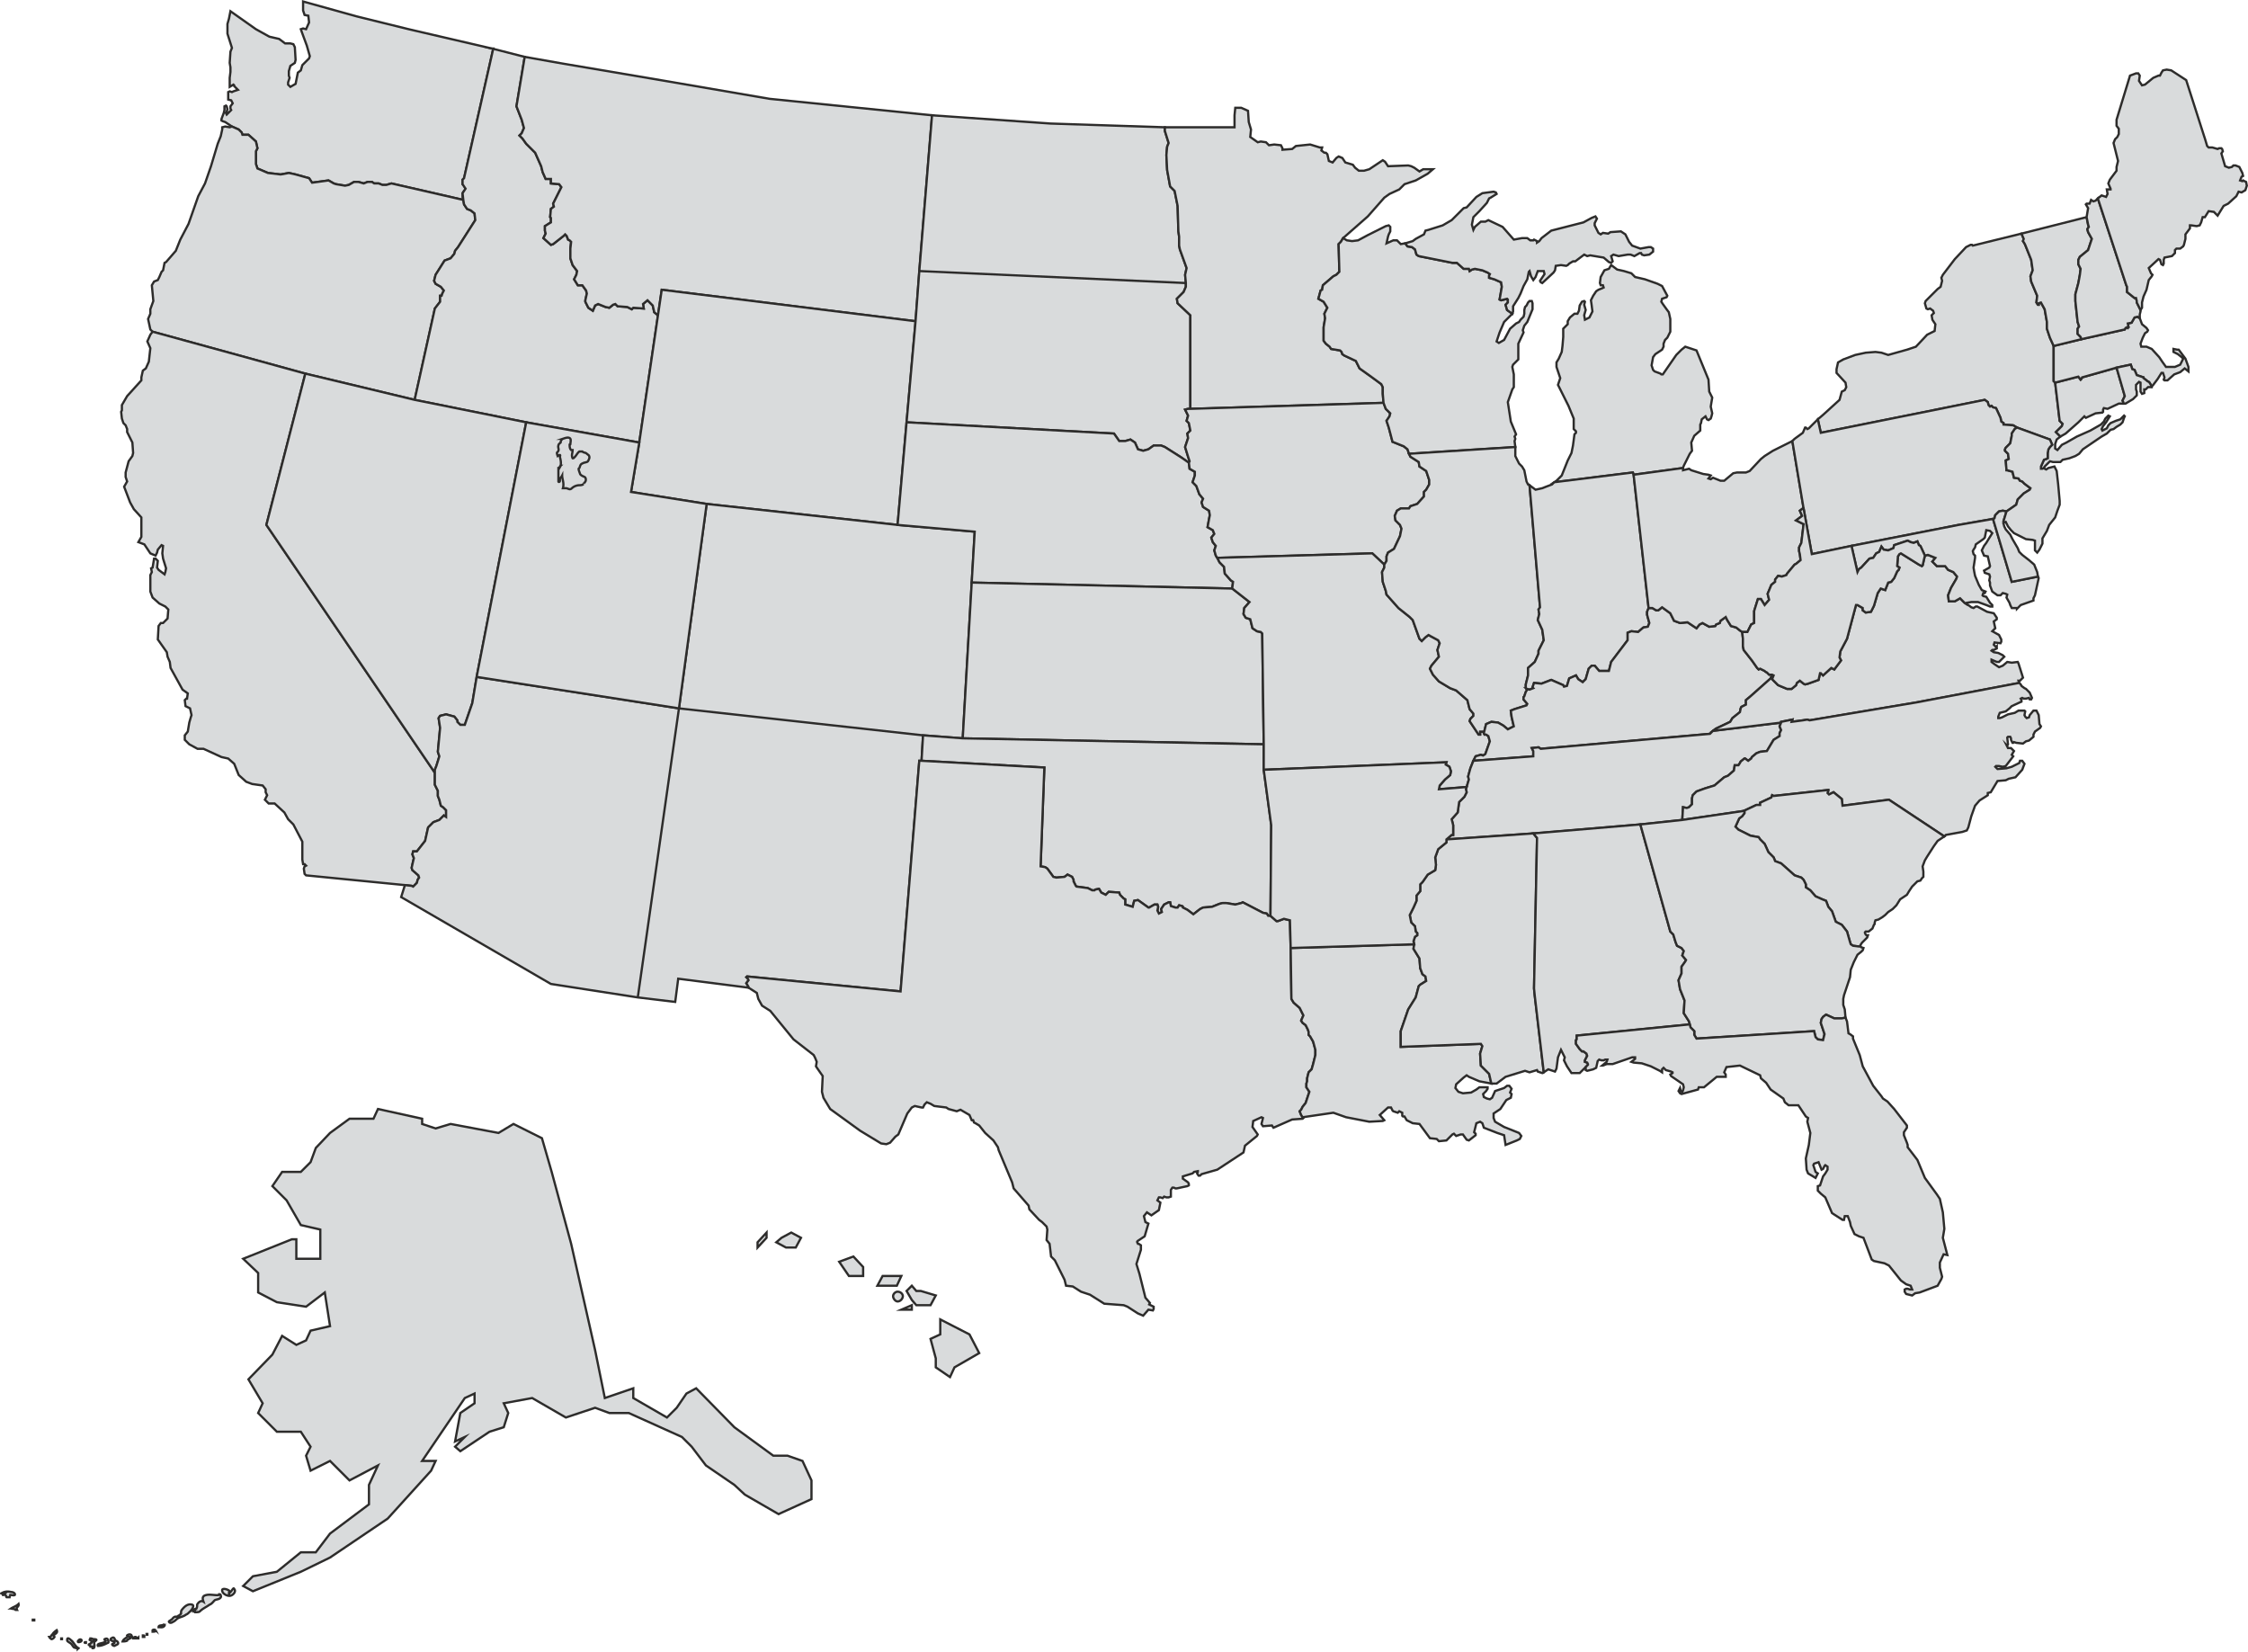 <svg xmlns="http://www.w3.org/2000/svg" width="288.223" height="211.737" viewBox="0 0 216.167 158.803"><path d="m211.886 353.769-.648-.432-.216-.072-.144-.072v-.144l.216-.576.072-.288v-.36l.144-.072.072.072.072.288-.072.216-.072.144.072.144.432-.432-.072-.144v-.216l.216-.288-.144-.288-.288-.072v-.72l.144-.072.216.072.144-.072.432-.144-.36-.36v-.072l-.072-.072-.36.216v-.864l.072-.576v-.432l-.072-.432.072-1.08.144-.36-.432-1.368v-.936l.144-.504.144-.72 2.448 1.728 1.296.72.936.216.576.432h.504l.288.072.144.288.072 1.224-.072.288-.432.288-.144.504v.432l.072.216-.072.216-.072.216v.216l.216.216.504-.288.216-1.08.288-.216.144-.504.648-.648.072-.216-.288-1.008-.504-1.368-.072-.216.216-.072.288.072.288-.648-.072-.648-.36-.072-.144-.432v-.864l5.184 1.44 4.968 1.224 8.064 1.872h.072l-2.808 12.456-.144.144v.432l.144.144.144.288-.072.144-.072.072-.144.216v.36l.072.288-6.912-1.584-.504.144h-.36l-.36-.144h-.432l-.216-.144h-.432l-.36.144-.504-.144h-.432l-.504.288-.36.072-.864-.144-.216-.072-.504-.288-1.584.216-.288-.432-1.296-.36-.648-.144-.792.144-1.224-.144-1.008-.432-.144-.432v-1.224l.144-.288-.144-.648-.72-.648h-.576l-.072-.216-.288-.288z" style="fill:#d9dbdc;stroke:#2d2c2b;stroke-width:.216;stroke-miterlimit:10.433" transform="translate(-189.582 -341.603)"/><path d="m204.254 373.497-.216-.216-.216-1.008.216-.504v-.432l.288-.792-.144-1.512.216-.36.36-.144.144-.288.216-.504.144-.144.144-.72.144-.072.936-1.08.432-1.08.792-1.512.936-2.664.648-1.224.576-1.656.648-2.16.288-.72.144-.648v-.216l.288-.072.432.072.216-.072.648.288.288.288.072.216h.576l.72.648.144.648-.144.288v1.224l.144.432 1.008.432 1.224.144.792-.144.648.144 1.296.36.288.432 1.584-.216.504.288.216.072.864.144.36-.072.504-.288h.432l.504.144.36-.144h.432l.216.144h.432l.36.144h.36l.504-.144 6.912 1.584.072.432.288.432.36.144.36.288.072.648-1.656 2.592-.288.36-.072.288-.36.432-.576.216-.864 1.368-.144.576.144.288.504.288.288.36-.144.288-.072.216h-.144v.576l-.504.648-1.944 8.784-10.512-2.52z" style="fill:#d9dbdc;stroke:#2d2c2b;stroke-width:.216;stroke-miterlimit:10.433" transform="translate(-189.582 -341.603)"/><path d="m228.518 426.705-9.504-.936-.144-.144-.072-.504.072-.216.144-.072-.144-.144h-.144l-.072-.432v-1.728l-.864-1.656-.504-.504-.36-.648-.936-.864h-.576l-.36-.36.216-.432-.144-.288v-.288l-.288-.36-1.008-.144-.576-.216-.72-.648-.432-1.08-.576-.504-.648-.144-1.728-.792h-.576l-.792-.432-.432-.432v-.432l.288-.36.144-.864.144-.504.072-.216-.144-.648-.432-.216-.072-.576.144-.144h.072l.072-.504-.504-.36-1.152-2.088-.072-.576-.216-.504-.072-.432-.864-1.224.072-1.296.216-.288h.216l.432-.432.072-.864-.288-.288-.576-.288-.648-.576-.216-.576v-1.584l.144-.288-.072-.36.144-.072.144-.864h.144l.216.216-.072.648.144.216.576.432.072-.216.072-.36-.288-.936-.072-.504.072-.72-.144-.072-.36.432-.072.288-.144.288-.504-.216-.576-.864-.576-.216.288-.504v-1.872l-.72-.792-.36-.648-.576-1.512.288-.504-.144-.432v-.432l.288-1.08.36-.504.072-.288-.072-1.008-.504-1.008v-.288l-.144-.36-.216-.216-.144-.432-.072-.648.072-.144v-.504l.504-.864 1.368-1.512v-.288l.144-.648.288-.216.288-.648.144-1.296-.288-.648.288-.648.216-.288 14.688 4.032-3.744 14.544 16.2 23.832v1.152l.288.576v.504l.144.36.144.576.216.144.288.288v.648l-.216-.144-.432.432-.576.216-.504.504-.288 1.296-.792 1.008h-.36l-.072.288.144.36-.072.288-.144.648.072.216.576.504.072.216-.144.216-.072.288-.36.36-.144-.072zm.936-46.656 1.944-8.784.504-.648v-.576h.144l.072-.216.144-.288-.288-.36-.504-.288-.144-.288.144-.576.864-1.368.576-.216.36-.432.072-.288.288-.36 1.656-2.592-.072-.648-.36-.288-.36-.144-.288-.432-.072-.432-.072-.648.144-.216.144-.216-.288-.432v-.432l.144-.144 2.808-12.456h-.072l3.096.792-.792 4.752.504 1.296.216.792-.216.504-.216.216.288.288.36.504.864.864.576 1.296.144.576.288.648h.504v.432l.792.072.216.288-.792 1.584.072.288-.288.216-.072.792.072.072v.432l-.576.36v.432l.072.288-.216.432.72.648.216-.072 1.008-.792.144-.144.144.144.144.36.144.072.144.144-.072.648v.936l.216.648.432.576-.072.36-.216.432.36.576h.432l.36.504.072.288-.144.648v.144l.288.576.432.288.216-.504.288-.144.72.288.36.072.36-.288.216-.072.216.216.936.072.432.216.144-.144 1.008.072-.072-.432.432-.36.504.504.144.648.36.288-1.8 12.24-10.872-1.944z" style="fill:#d9dbdc;stroke:#2d2c2b;stroke-width:.216;stroke-miterlimit:10.433" transform="translate(-189.582 -341.603)"/><path d="m277.622 372.489-24.408-3.024-.36 2.448-.36-.288-.144-.648-.504-.504-.432.36.072.432-1.008-.072-.144.144-.432-.216-.936-.072-.216-.216-.216.072-.36.288-.36-.072-.72-.288-.288.144-.216.504-.432-.288-.288-.576v-.144l.144-.648-.072-.288-.36-.504h-.432l-.36-.576.216-.432.072-.36-.432-.576-.216-.648v-.936l.072-.648-.144-.144-.144-.072-.144-.36-.144-.144-.144.144-1.008.792-.216.072-.72-.648.216-.432-.072-.288v-.432l.576-.36v-.432l-.072-.072.072-.792.288-.216-.072-.288.792-1.584-.216-.288-.792-.072v-.432h-.504l-.288-.648-.144-.576-.576-1.296-.864-.864-.36-.504-.288-.288.216-.216.216-.504-.216-.792-.504-1.296.792-4.752 3.672.648 9.792 1.656 10.08 1.728 15.624 1.584-1.224 14.976z" style="fill:#d9dbdc;stroke:#2d2c2b;stroke-width:.216;stroke-miterlimit:10.433" transform="translate(-189.582 -341.603)"/><path d="m275.894 392.073.864-9.864.864-9.72-24.408-3.024-.36 2.448-1.8 12.24-.792 4.752 7.272 1.152zm-56.952-14.544-3.744 14.544 16.2 23.832v-.288l.144-.36.288-.936-.144-.432.216-2.304-.144-.936.144-.216.576-.144.792.216.288.36v.144l.288.288h.432l.72-2.088.432-2.592 4.752-24.408-10.728-2.16z" style="fill:#d9dbdc;stroke:#2d2c2b;stroke-width:.216;stroke-miterlimit:10.433" transform="translate(-189.582 -341.603)"/><path d="m250.91 437.505 3.96-27.792-19.44-3.024v-.072l-.432 2.592-.72 2.088h-.432l-.288-.288v-.144l-.288-.36-.792-.216-.576.144-.144.216.144.936-.216 2.304.144.432-.288.936-.144.36v1.44l.288.576v.504l.144.36.144.576.216.144.288.288v.648l-.216-.144-.432.432-.576.216-.504.504-.288 1.296-.792 1.008h-.36l-.072.288.144.36-.072.288-.144.648.072.216.576.504.072.216-.144.216-.072.288-.36.36-.144-.072-.648-.072-.36 1.152 14.4 8.352zm3.96-27.792 2.664-19.656 18.36 2.016 7.416.648-.288 4.896-.864 14.976-3.816-.288zm0 0-3.96 27.792 3.6.432.288-2.232 6.768.864v-.072l-.216-.36.216-.288-.072-.144-.144-.144.072-.072 14.76 1.44 1.8-22.176h.216l.144-2.448zm23.112-42.048 1.224-14.976 11.376.792 11.016.36v.36l.36 1.152-.144.36-.072.792.072 1.44.288 1.584.432.432.288 1.44.072 2.448.072.504v.864l.072.36.648 1.8-.144.648.072.792zm-1.224 14.544.864-9.72.36-4.824 25.632 1.152v.36l-.216.504-.648.648.072.432 1.224 1.152v9h-.216l-.288.072.144.288.144.288-.144.504.216.216.144.72-.288.288.072.432-.288.864.288.936.144.432-.072.144-.72-.504-1.584-1.008-.36-.144h-.72l-.504.36-.504.144-.504-.144-.288-.648-.432-.288-.504.144h-.576l-.504-.72z" style="fill:#d9dbdc;stroke:#2d2c2b;stroke-width:.216;stroke-miterlimit:10.433" transform="translate(-189.582 -341.603)"/><path d="m275.894 392.073.864-9.864 19.944 1.08.504.72h.576l.504-.144.432.288.288.648.504.144.504-.144.504-.36h.72l.36.144 1.584 1.008.72.504.072.576.504.288v.36l-.216.648.36.36.288.792.36.432-.144.36.144.432.576.36.072.432-.072.36-.144.792.504.288.144.36-.288.36.144.432.288.36-.144.432.144.504.144.216.216.432.432.432.072.648.576.648.216.144-.072.576v.072l-25.056-.576.288-4.896z" style="fill:#d9dbdc;stroke:#2d2c2b;stroke-width:.216;stroke-miterlimit:10.433" transform="translate(-189.582 -341.603)"/><path d="m283.022 397.617 25.056.576 1.656 1.296-.504.576-.072.576.216.36.432.144.216.864.432.288.36.072.144.144.144 10.656-28.944-.576z" style="fill:#d9dbdc;stroke:#2d2c2b;stroke-width:.216;stroke-miterlimit:10.433" transform="translate(-189.582 -341.603)"/><path d="m311.102 413.169-28.944-.576-3.816-.288-.144 2.448 11.808.648-.36 9.504.432.072.216.144.576.792.288.072.792-.072.288-.216.432.216.144.288v.144l.216.432.072.072 1.08.144.432.216h.216l.072-.072.36-.072.216.36.432.216.288-.288 1.008.072.072.216.36.36.144.072v.504l.72.216.144-.576.36-.072 1.008.72h.072l.504-.288h.288l.072.216-.072.36.144.288.288-.144-.072-.288.288-.432.432-.216h.144l.072.36.432.144h.216l.144-.216.288.072.072.072v.072l.432.216.576.432.648-.504.288-.144.864-.072.72-.288.288-.072h.36l.864.144.576-.144.144-.072 1.944 1.008.36.072.144.216h.216l.072-8.712-.72-5.328z" style="fill:#d9dbdc;stroke:#2d2c2b;stroke-width:.216;stroke-miterlimit:10.433" transform="translate(-189.582 -341.603)"/><path d="M311.75 429.657h-.216l-.144-.216-.36-.072-1.944-1.008-.144.072-.576.144-.864-.144h-.36l-.288.072-.72.288-.864.072-.288.144-.648.504-.576-.432-.432-.216v-.072l-.072-.072-.288-.072-.144.216h-.216l-.432-.144-.072-.36h-.144l-.432.216-.288.432.072.288-.288.144-.144-.288.072-.36-.072-.216h-.288l-.504.288h-.072l-1.008-.72-.36.072-.144.576-.72-.216v-.504l-.144-.072-.36-.36-.072-.216-1.008-.072-.288.288-.432-.216-.216-.36-.36.072-.072.072h-.216l-.432-.216-1.08-.144-.072-.072-.216-.432v-.144l-.144-.288-.432-.216-.288.216-.792.072-.288-.072-.576-.792-.216-.144-.432-.072.36-9.504-11.808-.648h-.216l-1.8 22.176-14.76-1.44-.072.072.144.144.072.144-.216.288.216.36v.072l.792.504.144.576.36.648.792.504 2.232 2.736 1.944 1.512.144.288.144.36-.072.432.144.216.504.72-.072 1.512.144.576.648 1.08 2.88 2.088 2.016 1.224.504.072.36-.144.504-.576.288-.216.864-2.016.432-.576.288-.144.648.144h.144l.144-.288.216-.216.36.144.36.216 1.152.144.216.144.792.216.36-.144.864.504.216.504h.144l.072.216.144.072.36.216.576.72.792.72.432.648.072.288 1.296 3.096.144.576 1.44 1.656.072.36.936 1.008.288.216.432.432.072.288-.072 1.008.288.36.144 1.224.36.36.936 1.872.144.576.648.072.792.504.864.288 1.368.864 1.872.144.36.144 1.008.648.504.216.504-.576.432.072.072-.144v-.216l-.432-.216.072-.144-.432-.504-.576-2.304-.288-.936.432-1.368v-.432l-.216-.144h-.072l-.072-.144v-.072l.072-.072.648-.432.36-1.224-.288-.144-.144-.576.288-.36.432.288.72-.504.144-.72-.288-.216.144-.288h.144l.216.072.144-.144.216.072h.216l.216-.072v-.648l.144-.216h.144l.144.072h.144l1.008-.216.144-.072v-.144l-.072-.144-.504-.36v-.216l.936-.288.144-.144.36-.072v.072l-.072.144.144.216h.144l.144-.144 1.512-.432 2.52-1.656.144-.648 1.152-.936.072-.144-.504-.72.072-.576.792-.36.144.072-.144.576.144.216.864-.072.144.216 1.8-.792 1.008-.072.072-.072-.072-.072-.144-.216-.144-.36.144-.144.144-.288.288-.36.36-1.08-.288-.432v-.36l.072-.216v-.288l.144-.576.288-.288.144-.504.216-.864v-.504l-.216-.792-.288-.504-.144-.144v-.288l-.072-.216-.216-.432-.288-.216-.144-.216.216-.504-.36-.72-.576-.504-.216-.36-.072-4.896-.072-2.664-.576-.144-.576.216h-.144zm-7.704-48.744v-9l-1.224-1.152-.072-.432.648-.648.216-.504v-.36l-.072-.792.144-.648-.648-1.8-.072-.36v-.864l-.072-.504-.072-2.448-.288-1.44-.432-.432-.288-1.584-.072-1.44.072-.792.144-.36-.36-1.152v-.36h6.696v-1.152l.072-.72h.576l.648.288.072 1.08.216.72-.072.72.72.504.288-.072.504.072.288.288.504-.072.648.072.144.288V356l.936-.072.36-.288 1.368-.144.936.288h.216l-.072.288.288.216h.144l.144.144.144.648.36.144.36-.432.216-.144.36.144.288.432.72.216.216.288.36.288h.504l.504-.144 1.296-.864.216.144.288.432 1.944-.072.288.072.288.144.504.36.36-.216h.936l-.504.432-1.152.648-.648.216-.432.144-.504.504-.936.432-.504.36-1.584 1.8-2.376 2.088-.216.36-.216.216.072 2.664-.288.288-.288.144-1.008.864-.072.432-.144.072-.216.792.504.288.36.576-.288.576.072.432-.144.864v1.296l.216.288.36.288.144.216.864.144.144.144.072.216.216.144 1.08.504.36.72 1.008.72 1.08.792.144.288v.648l.072.864z" style="fill:#d9dbdc;stroke:#2d2c2b;stroke-width:.216;stroke-miterlimit:10.433" transform="translate(-189.582 -341.603)"/><path d="m304.046 380.913 18.576-.576.216.576.432.432-.072.288-.288.432.216.648.36 1.368 1.08.432.36.288.144.432.144.288.792.504.072.432.648.432.288.864v.432l-.288.504-.216.216v.432l-.648.72-.648.216-.144.216h-.792l-.36.216-.216.504.072.432.432.432.144.36-.144.72-.576 1.224-.576.36-.144.36v.432l-.216.36-1.152-1.08-14.904.432-.144-.216-.144-.504.144-.432-.288-.36-.144-.432.288-.36-.144-.36-.504-.288.144-.792.072-.36-.072-.432-.576-.36-.144-.432.144-.36-.36-.432-.288-.792-.36-.36.216-.648v-.36l-.504-.288-.072-.576.072-.144-.144-.432-.288-.936.288-.864-.072-.432.288-.288-.144-.72-.216-.216.144-.504-.144-.288-.144-.288.288-.072z" style="fill:#d9dbdc;stroke:#2d2c2b;stroke-width:.216;stroke-miterlimit:10.433" transform="translate(-189.582 -341.603)"/><path d="m311.102 415.617 17.568-.72-.072.216.36.216.144.432-.072.36-.504.432-.504.576-.072.36 2.664-.216.216-.72-.072-.288.216-.792.288-.72.216-.432.504-.144.216.072.216-.144.432-1.224-.144-.504-.216-.144h-.144l-.072-.144-.072-.144h-.288v.288h-.144l-.864-1.296.072-.216.288-.288v-.216l-.36-.432-.216-.864-1.08-.936-.576-.216-1.08-.648-.576-.648-.288-.576.144-.288.72-.864-.144-.648.216-.648-.144-.288-.936-.504-.288.216-.36.36-.216-.216-.648-1.8-.288-.288-1.08-.864-1.152-1.296-.072-.36-.288-.864-.072-.936.216-.432v-.288l-1.152-1.08-14.904.432.216.432.432.432.072.648.576.648.216.144-.072.576v.072l1.656 1.296-.504.576-.072.576.216.36.432.144.216.864.432.288.36.072.144.144.144 10.656zm2.592 17.136 11.88-.36-.072.432.576.936.072.936.216.576.288.216.072.432-.576.36-.144.144-.288 1.08-.72 1.152-.72 2.088v1.512l7.704-.288.144.216-.216.72.072 1.152.792.792.216.936-1.152-.216-1.008-.432-.216-.144-.288.216-.72.648-.072.36.288.36.432.144.792-.072.504-.288.288-.216h.792v.144l-.144.216-.288.288.072.288.288.144.288.072.216-.144.288-.648.864-.288.288-.216h.216l.216.288-.144.36.144.144-.072.36-.432.216-.576.864-.648.432v.432l.144.36.864.504 1.44.576.216.288-.144.288-.288.144-1.08.432-.144-.936-.648-.216-1.296-.504-.144-.432-.216-.144-.36.144-.216.864.144.144v.144l-.648.504-.216-.072-.36-.504h-.216l-.432.144-.216-.216-.144.072-.576.576-.72.072-.216-.216-.648-.072-1.008-1.368-.648-.072-.576-.288-.216-.36h-.144l-.072-.072v-.288l-.288-.144-.144.144-.432-.144-.072-.072-.144-.288h-.288l-.792.72.432.504-.144.072-1.296.072-2.232-.432-1.224-.432-2.952.432-.144-.216-.144-.36.144-.144.144-.288.288-.36.36-1.08-.288-.432v-.36l.072-.216v-.288l.144-.576.288-.288.144-.504.216-.864v-.504l-.216-.792-.288-.504-.144-.144v-.288l-.072-.216-.216-.432-.288-.216-.144-.216.216-.504-.36-.72-.576-.504-.216-.36zm11.376-47.52-.144-.432-.36-.288-1.08-.432-.36-1.368-.216-.648.288-.432.072-.288-.432-.432-.216-.576-.072-.864v-.648l-.144-.288-1.08-.792-1.008-.72-.36-.72-1.08-.504-.216-.144-.072-.216-.144-.144-.864-.144-.144-.216-.36-.288-.216-.288v-1.296l.144-.864-.072-.432.288-.576-.36-.576-.504-.288.216-.792.144-.072.072-.432 1.008-.864.288-.144.288-.288-.072-2.664.216-.216.216-.36.36.216.504.072.576-.072.936-.504 1.728-.864.288-.072.144.144v.432l-.144.288-.072.216-.144.648.648-.288h.36l.36.36.432-.072.216.288.432.072.288.216.144.504.216.144 3.24.648h.432l.648.576h.504l.072.216.216-.144.288-.072.72.144.504.216.216.144-.072.144v.216l.504.144.648.288.072.432-.216 1.224.144.072.576-.144.072.072v.288l-.216.216.144.504.504.36-.072.072-.72.72-.432 1.008-.216.648-.072.216.216.144.504-.288.576-1.08.576-.504.288-.144.144-.216.288-.288.072-.288v-.36l.072-.288.144-.144.144-.288.144-.144h.216l.072.216v.576l-.504 1.224-.288.36-.144.432.072.216-.504 1.08v1.512l-.504.504-.072.216.144.72v1.224l-.144.216-.432 1.224.288 1.872.504 1.224-.144.216.072.216-.072.216.072.576z" style="fill:#d9dbdc;stroke:#2d2c2b;stroke-width:.216;stroke-miterlimit:10.433" transform="translate(-189.582 -341.603)"/><path d="m335.294 384.585-10.224.648.144.288.792.504.072.432.648.432.288.864v.432l-.288.504-.216.216v.432l-.648.72-.648.216-.144.216h-.792l-.36.216-.216.504.072.432.432.432.144.36-.144.72-.576 1.224-.576.36-.144.36v.432l-.216.36v.288l-.216.432.072.936.288.864.072.36 1.152 1.296 1.08.864.288.288.648 1.8.216.216.36-.36.288-.216.936.504.144.288-.216.648.144.648-.72.864-.144.288.288.576.576.648 1.08.648.576.216 1.08.936.216.864.36.432v.216l-.288.288-.072.216.864 1.296h.144v-.288h.288l.072.144.216-.864.504-.216.648.072.504.288.432.36.576-.288-.216-.936-.072-.576.36-.144 1.152-.36.072-.144-.36-.432v-.216l.072-.072.144-.432.144-.216-.072-.072-.072-.144v-.288l.216-.864v-.72l.648-.576.36-.792v-.288l.504-1.008-.144-1.008-.432-.936.144-.576-.072-.432.144-.216-1.008-11.736-.144-.072-.144-.288-.216-1.08-.216-.36-.288-.288-.36-.72zm3.744 3.384 7.56-.936.072.216 4.752-.648.072-.216.576-1.152.216-.288-.072-.792.288-.648.576-.504v-.576l.072-.144.072-.36.36-.288.144.288.144.072.216-.144.072-.216.072-.288-.144-.648.144-.864-.288-.576-.072-1.152-1.152-2.808-1.08-.36-.36.288-.504.504-1.296 1.872h-.144l-.072-.072-.576-.216-.144-.144-.144-.432.144-.792.216-.288.648-.432.144-.288v-.288l.144-.36.216-.216.288-.576v-1.224l-.144-.648-.216-.288-.36-.504-.144-.216.072-.288.432-.144.072-.144-.504-.936-.432-.216-1.224-.432-.936-.216-.36-.36-.72-.216-.648-.144-.576-.432-.216.36-.432.144-.36.648-.072.576.072.216h.216l.072.216-.144.072-.36.144-.216.144-.288.432-.216.432.072.504.072.576-.288.576-.432.216-.072-.432.144-.504-.144-.504.072-.288-.072-.072-.216.072-.216.36-.072.504-.144.288h-.288l-.432.36-.216.36v.288l-.432.432V374l-.072.864-.072.576-.288.648-.216.36v.432l.36 1.08-.216.648.288.576.72 1.44.504 1.224v1.008l.216.216v.144l-.144.144-.144 1.08-.144.72-.36.72-.576 1.44-.504.504z" style="fill:#d9dbdc;stroke:#2d2c2b;stroke-width:.216;stroke-miterlimit:10.433" transform="translate(-189.582 -341.603)"/><path d="m324.71 365 .72-.215.288-.216.792-.432.144-.36.288-.072 1.368-.432.864-.504 1.152-1.152.288-.072.936-1.008.576-.36 1.08-.144.216.072.072.144-.576.36-.144.072-.216.432-.72.792-.36.36-.216.216-.144.72.144.504.144-.288.576-.504h.432l.288-.144 1.368.648 1.08 1.224.792-.144h.504l.288.216h.288l.072-.072.288.144v.144l.216-.144.216-.288.936-.72 3.096-.792.792-.432.36-.144.144.216-.216.432v.216l.36.72.216.144.216-.144.504.072.216-.144 1.008-.072.432.288.36.72.288.36.792.288.792-.144h.216l.216.144v.288l-.36.288-.504.072-.216-.072-.072-.144h-.144l-.504.288-.36-.144h-.288l-.864.144-.504-.144-.216.144.144.504-.144.144-.216-.072-.504-.432-1.296-.216-.288.072-.288-.144-.864.648h-.216l-.36.216-.144.144-.144.072-.504-.072-.504.072-.072.432-.144.216-1.08 1.008-.144-.072-.072-.144.432-.648-.072-.288h-.576l-.216.576-.216.288-.216-.36-.144-.504-.072.072-.144.72-.36.648-.288.72-.216.432-.504.792v.504l-.072.216-.504-.36-.144-.504.216-.216v-.288l-.072-.072-.576.144-.144-.072.216-1.224-.072-.432-.648-.288-.504-.144v-.216l.072-.144-.216-.144-.504-.216-.72-.144-.288.072-.216.144-.072-.216h-.504l-.648-.576h-.432l-3.24-.648-.216-.144-.144-.504-.288-.216-.432-.072zm11.952 23.257 1.008 11.736-.144.216.072.432-.144.576.432.936.144 1.008-.504 1.008v.288l-.36.792-.648.576v.72l-.216.864v.288l.072.144.288.072.36-.144-.072-.072.144-.432.72.072.936-.36 1.152.504.072.144.288-.072.216-.72.648-.288.216.36.432.288.288-.288.288-1.008.288-.288h.288l.432.504h.936l.216-.864 1.584-2.088v-.72l.36-.144.648.072.504-.432.432-.072.144-.36-.216-.792v-.288l.144-.36-1.44-12.816-.072-.216-7.56.936-.216.216-.576.216-.36.144-.648.144z" style="fill:#d9dbdc;stroke:#2d2c2b;stroke-width:.216;stroke-miterlimit:10.433" transform="translate(-189.582 -341.603)"/><path d="m331.262 414.753 5.76-.432v-.504l-.144-.288.648-.072.216.144 16.272-1.44.288-.288.288-.216 1.368-.648.216-.36.72-.576.072-.36.072-.144.432-.216v-.432l.432-.36 1.944-1.728.144-.36h-.288l-.216-.216-.144-.072-.072-.072-.432-.216-.144.072-.144-.144-.504-.72-.792-1.008-.072-.36v-.72l-.072-.648-.216-.144-.36-.288-.504-.144-.36-.576-.144-.288-.504.36-.072.216-.36.144-.072.144-.576.072-.648-.36-.288.144-.288.36-.864-.576-.72.072-.576-.216-.36-.72-.792-.576-.36.288h-.216l-.36-.216h-.36l-.144.36v.288l.216.792-.144.36-.432.072-.504.432-.648-.072-.36.144v.72l-1.584 2.088-.216.864h-.936l-.432-.504h-.288l-.288.288-.288 1.008-.288.288-.432-.288-.216-.36-.648.288-.216.72-.288.072-.072-.144-1.152-.504-.936.36-.72-.072-.144.432.072.072-.36.144-.288-.072.072.072-.144.216-.144.432-.072.072v.216l.36.432-.072.144-1.152.36-.36.144.072.576.216.936-.576.288-.432-.36-.504-.288-.648-.072-.504.216-.216.864.072.144h.144l.216.144.144.504-.432 1.224-.216.144-.216-.072-.504.144z" style="fill:#d9dbdc;stroke:#2d2c2b;stroke-width:.216;stroke-miterlimit:10.433" transform="translate(-189.582 -341.603)"/><path d="m360.854 411.08-6.552.793-.288.288-16.272 1.44-.216-.144-.648.072.144.288v.504l-5.76.432-.288.72-.216.792.072.288-.216.72-.072.216.072.288-.216.432-.504.504-.144 1.008-.576.648.144.576v.936h-.144l-.504.432 8.352-.576 10.296-.864 4.032-.432.072-1.224.36.072.216-.072.288-.288v-.576l.072-.288.36-.36.792-.288.936-.288.936-.792.36-.144.576-.504.072-.504h.36l.144-.216.072-.144.36-.288h.072l.288.216.288-.216.072-.144.432-.36.36-.144.648-.072.648-1.08.576-.36v-.288l.144-.288-.144-.36z" style="fill:#d9dbdc;stroke:#2d2c2b;stroke-width:.216;stroke-miterlimit:10.433" transform="translate(-189.582 -341.603)"/><path d="m337.022 421.737-8.352.576v.288l-.792.648-.288.792.072.72-.072.504-.72.432-.504.72-.216.216v.648l-.36.432v.504l-.288.648-.36.72.144.72.36.36.072.504.144.144v.216l-.216.144-.144.432.072.288-.072.432.576.936.072.936.216.576.288.216.072.432-.576.36-.144.144-.288 1.08-.72 1.152-.72 2.088v1.512l7.704-.288.144.216-.216.72.072 1.152.792.792.216.936h.504l.864-.648 1.872-.576.432.144.72-.216.072.144.432.144.144-.072-.864-7.344-.072-.72.288-14.472z" style="fill:#d9dbdc;stroke:#2d2c2b;stroke-width:.216;stroke-miterlimit:10.433" transform="translate(-189.582 -341.603)"/><path d="m337.022 421.737.36.432-.288 14.472.072.72.864 7.344.216-.144.216-.144.648.216.144-.288.144-1.08.288-.72.36.72-.072.288.288.576.432.648h.792l.504-.504.072-.072.216-.216v-.072l-.072-.144-.216-.072v-.144l.216-.432-.072-.216-.288-.216h-.144l-.216-.216-.36-.504v-.36l.072-.072v-.36l10.872-1.08-.072-.288-.504-.792.072-1.224-.432-1.08-.144-.864.288-.648v-.648l.36-.504.072-.144-.36-.432.144-.432-.216-.288-.432-.216-.144-.36-.216-.72-.288-.288-2.88-10.296zm9.648-34.488 1.44 12.816h.36l.36.216h.216l.36-.288.792.576.36.72.576.216.72-.072.864.576.288-.36.288-.144.648.36.576-.072.072-.144.36-.144.072-.216.504-.36.144.288.36.576.504.144.36.288.216.144h.504l.36-.72.288-.144v-1.152l.36-1.152h.288l.36.576.432-.504-.144-.576.36-.864.36-.288v-.216l.288-.36.36.072.432-.144.072-.144.72-.864.144-.072.432-.36-.072-.576-.072-.288v-.36l.216-.432.216-1.8-.72-.36.576-.432-.216-.504.288-.216h.072l-1.08-6.48-1.872.936-.792.504-.36.288-1.08 1.152-.36.144h-.864l-.36.072-.864.72h-.36l-.72-.288-.216.144-.216-.072.216-.288-.216-.072-.504-.072-1.152-.36-.216-.144-.576.144v-.216zm36.864-4.536 3.168 1.152.216.504-.216.216-.144.216-.072.36v.504l-.144.072-.216.072-.288.648v.216h.144l.144-.072.072-.144.504-.504.288.072h.72l.216-.216.648-.144.576-.216.36-.216.36-.432 1.8-1.224.504-.288.36-.36.288-.072.288-.216.36-.216.216-.216.144-.432.072-.144-.072-.072-.36.36-.432.144-.504.216-.216.216-.144.288-.432.216-.072-.144.144-.288.288-.36.36-.576-.144-.072-.288.288-.144.288-.288.288-1.008.576-1.296.576-1.008.576-.432.216-.432.504-.216-.144v-.432l.144-.432.36-.288-.432-.432.576-.576.072-.216-.288-.288-.432-3.672-.144-.144v-3.384l-.36-.792-.288-.864v-.648l-.216-1.224-.36-.648-.216.072v.144h-.072l-.144-.216.072-.648-.576-1.368-.072-.504.216-.576-.144-1.008-.576-1.44-.072-.144-.144-.216.072-.216-.216-.504-4.68 1.152-.072-.072h-.144l-.432.216-1.08 1.152-1.152 1.512-.144.288.072.288-.144.576-.288.216-1.152 1.152-.072.216.144.504.144.072.216-.072.288.216.072.216-.216.216.072.432.288.432-.072.648-.72.36-1.08 1.152-.864.288-1.8.504-.648-.216-.576-.072-.936.072-1.008.216-1.152.432-.504.288-.144.648v.36l.864.936.072.432-.144.288-.288.144-.216.792-1.584 1.44-.504.432.288 1.296 15.768-3.168.288.216.072.288.144.144.144-.072.144.144.288.072.432.936.072.36.216.144v.144l.936.072z" style="fill:#d9dbdc;stroke:#2d2c2b;stroke-width:.216;stroke-miterlimit:10.433" transform="translate(-189.582 -341.603)"/><path d="m367.622 394.089 10.296-2.016 3.312-.576h.072l.072-.072.072-.288.36-.36.36-.072.36.072.936-.648.144-.504.576-.576.576-.36.072-.144-.576-.432-.216-.216-.216-.072-.144-.216-.432-.072-.144-.576-.504-.144h-.072l-.072-.936.288-.144-.072-.504-.288-.288v-.144l.072-.144.432-.432.144-.72v-.216l.288-.432.216-.144-.36-.216-.936-.072v-.144l-.216-.144-.072-.36-.432-.936-.288-.072-.144-.144-.144.072-.144-.144-.072-.288-.288-.216-15.768 3.168-.288-1.296-.864.864-.144.072-.144-.144h-.072l-.216.504-.792.576-.216.216 1.08 6.48.792 4.392zm16.128 13.176-9.864 1.872-10.296 1.728-.216-.072-.432.072-1.08.144.072-.216-1.08.216v.072l-6.552.792.288-.216 1.368-.648.216-.36.72-.576.072-.36.072-.144.432-.216v-.432l.432-.36 1.944-1.728.144-.36.144.072-.144.36.576.576.864.36h.432l.432-.36.072-.216.288-.216.36.288.144.072.288-.072 1.008-.36.144-.648h.072l.216.216.792-.72.288.144.648-.864-.144-.288.072-.576.648-1.224.864-3.24h.144l.504.288v.216l.288.216.504-.072.288-.576.36-1.224.288-.432.432.144.288-.72.288-.072.288-.36.288-.648.144-.144.072-.216-.216-.144.072-.936.144-.216.144-.072 1.728 1.08.288.144.072-.072.216-.936.288-.072.36.144.36.144-.288.36.432.432h.792l.288.36.504.216.36.432-.072.216-.504.864-.288.72.072.576h.576l.504-.288.432.432.216.144.144.072.288.216.216.072.216-.144h.144l.936.504.648.144.288.432v.144l-.288.216.144.648-.144.144-.144.144.648.36.216.432v.216l-.072.144-.576-.072-.072.216.216.216.072-.072v.216l-.288.144h-.144l-.072.072.216.144.432.072.432.216.144.144-.504.504h-.216l-.504-.216v.216l.288.216.432.288.36-.144.432-.36.432.072.576-.072.072.144.432 1.368-.288.288h-.144z" style="fill:#d9dbdc;stroke:#2d2c2b;stroke-width:.216;stroke-miterlimit:10.433" transform="translate(-189.582 -341.603)"/><path d="m351.35 420.44.072-1.223.36.072.216-.072.288-.288v-.576l.072-.288.36-.36.792-.288.936-.288.936-.792.36-.144.576-.504.072-.504h.36l.144-.216.072-.144.36-.288h.072l.288.216.288-.216.072-.144.432-.36.36-.144.648-.072.648-1.08.576-.36v-.288l.144-.288-.144-.36.144-.36v-.072l1.08-.216-.072.216 1.08-.144.432-.072.216.072 10.296-1.728 9.864-1.872.144.144.072.144.288.216.144.072.216.216.144.144.216.504-.072.144h-.144l-.072-.144-.288.072h-.216l-.144-.072-.144.072.072.144v.144l-.936.432-.216.216-.36.288-.576.144-.144.36v.144h.144l.216-.072.576-.288.648-.144.36-.216h.576l.072.072-.072.36.072.144.144.144.216-.072.072-.216.36-.432h.288l.216.432.072.864.144.216-.072.144-.504.36-.144.288v.216l-.432.36-.288.072-.288.216-.648-.072-.216-.072-.072.072h-.072l-.144-.288v-.144l-.072-.144h-.216l-.072.072.072.648-.072.144-.072-.072.144.288h.288l.288.288-.216.36.144.144-.72.936-.288.072-.36-.072h-.288l-.072.072.216.216.864-.072.504-.144.72-.36.072-.216h.216l.216.288-.216.576-.648.72-.648.144-.288.144-.792.072-.648 1.08-.288.072v.216l-.792.504-.432.504-.36 1.008-.288 1.08-.144.288-.432.144-1.584.288-.144.144-5.328-3.528-4.464.576-.072-.648-.792-.648-.432.216-.144-.144.072-.216v-.072l-5.256.576-.144-.072-.072.216-1.08.504V419h-.36l-1.224.576z" style="fill:#d9dbdc;stroke:#2d2c2b;stroke-width:.216;stroke-miterlimit:10.433" transform="translate(-189.582 -341.603)"/><path d="M368.486 432.609h-.144l-.576-.072-.216-.144-.072-.216-.288-1.008-.504-.648-.576-.288-.36-1.008-.36-.432-.216-.576-.36-.144-.648-.288-.504-.576-.432-.288v-.288l-.216-.432-.216-.216-.648-.216-1.296-1.152-.576-.216-.144-.36-.504-.504-.36-.792-.432-.432-.144-.216-.792-.144-1.152-.576-.288-.288.36-.792.288-.216.216-.288v-.144l-.072-.072 1.224-.576h.36v-.216l1.08-.504.072-.216.144.072 5.256-.576v.072l-.072.216.144.144.432-.216.792.648.072.648 4.464-.576 5.328 3.528-.216.144-.432.288-.36.504-.648 1.008-.216.36-.216.576.072.504v.504l-.144.144-.144.216-.288.072-.216.216-.288.288-.288.432-.216.36-.648.432-.36.576-.36.36-.432.288-.288.288-.288.216-.36.216-.288.072-.072.216v.144l-.072.072-.144.36-.36.288h-.288l-.072.072v.072l.072.144.072.072h.144l-.072.216-.144.144-.36.36-.144.216z" style="fill:#d9dbdc;stroke:#2d2c2b;stroke-width:.216;stroke-miterlimit:10.433" transform="translate(-189.582 -341.603)"/><path d="m347.318 420.873 2.88 10.296.288.288.216.72.144.36.432.216.216.288-.144.432.36.432-.072.144-.36.504v.648l-.288.648.144.864.432 1.08-.072 1.224.504.792.072.288.072.288.36.36v.36l.216.36 11.304-.72.144.576.216.216.504.072.144-.576-.36-1.08.072-.36.144-.216.288-.216.792.36h.72l.36-.072-.072-.792-.144-.432v-.576l.072-.36.576-1.728.072-.72.288-.72.36-.72.36-.288.144-.144.072-.216-.216-.072-.072-.072h-.144l-.576-.072-.216-.144-.072-.216-.288-1.008-.504-.648-.576-.288-.36-1.008-.36-.432-.216-.576-.36-.144-.648-.288-.504-.576-.432-.288v-.288l-.216-.432-.216-.216-.648-.216-1.296-1.152-.576-.216-.144-.36-.504-.504-.36-.792-.432-.432-.144-.216-.792-.144-1.152-.576-.288-.288.36-.792.288-.216.216-.288v-.144l-.072-.072-5.904.864z" style="fill:#d9dbdc;stroke:#2d2c2b;stroke-width:.216;stroke-miterlimit:10.433" transform="translate(-189.582 -341.603)"/><path d="m352.07 440.097-10.872 1.08v.36l-.072.072v.36l.36.504.216.216h.144l.288.216.072.216-.216.432v.144l.216.072.072.144v.072l-.216.216v.288l.144.072.576-.144.288-.144.144-.648.144-.144.216.072h.216l.144-.072h.216l-.072.216-.432.36h.072l.36-.144h.576l1.872-.648h.288v.144l-.36.288.216.072.792.072.864.288.864.432.216.144v-.288l.144-.144.216.216.504.144.144.072v.072l-.216.144.072.144 1.152.792.072.288-.072.288-.072.144-.144-.072-.072-.288-.144.288.144.216.144.072 1.584-.432.072-.216h.504l1.224-1.008h.864v-.216l-.144-.216.216-.504 1.296-.144 1.944.936.072.288.504.432.432.648 1.224.864.144.36.36.288h.936l.72 1.08.216.144-.072.36.288 1.08-.144 1.152-.288 1.296.072 1.08.144.36.72.432.216-.432-.216-.144-.216-.648.072-.144.432-.144.288.72.144-.072.144-.288.072-.072.216.144v.288l-.216.36-.216.288-.288.864-.216.072v.432l.288.288.432.36.648 1.512 1.008.648h.144l.072-.36h.288l.216.576.072.36.36.792.432.216.432.144.792 2.088.216.144 1.008.216.432.216 1.152 1.44.504.36.216.072.216.072.144.36h-.216l-.216-.072h-.144l-.144.072v.216l.144.216.576.144.288-.216.432-.072 1.728-.648.36-.648.072-.216-.216-.864v-.504l.36-.792.36.072-.432-1.656.144-.864-.144-1.584-.288-1.296-.288-.432-1.152-1.584-.72-1.728-.936-1.224v-.216l-.072-.216-.288-.72v-.288l.288-.432v-.216l-1.224-1.584-.648-.72-.432-.288-.144-.216-.792-1.008-1.008-1.872-.288-1.08-.648-1.584v-.216l-.288-.216-.144-.072-.144-1.152-.144-.36-.36.072h-.72l-.792-.36-.288.216-.144.216-.072.36.36 1.08-.144.576-.504-.072-.216-.216-.144-.576-11.304.72-.216-.36v-.36l-.36-.36zm29.16-48.6-3.312.576-10.296 2.016.576 2.52.144-.288.216-.144.792-.864.36-.072.288-.432.288-.144.216-.504.216.288.432.072.504-.216.072-.288 1.296-.432.288.144.288.072.36-.144.144.36.144.072.432.936.288-.072.36.144.36.144-.288.36.432.432h.792l.288.36.504.216.36.432-.072.216-.504.864-.288.72.072.576h.576l.504-.288.432.432.216.144v-.144l.432-.072h.648l.792.288.36.144h.216v-.144l-.216-.216-.36-.576-.288-.072-.072-.072.072-.216h.144l.072-.144-.36-.144-.288-.504-.36-.864-.072-.36-.072-.432.144-.936v-.216l-.144-.144-.072-.288.072-.144.144-.216.072-.288.72-.504.144-.144.144-.72.36.072.216.216-.36.576-.216.36-.216.288-.216.432.216.504.36.072.216.936-.072.144-.504.288.072.216.432.144.072.216-.072.36.072.216v.288l.216.576.504.36h.288l.216-.216.288.072.144.072-.072.288.288.504.072.216.144.288h.504v.072l.36-.36 1.224-.432v-.216l.144-.288.36-1.656-.072-.144-2.52.504z" style="fill:#d9dbdc;stroke:#2d2c2b;stroke-width:.216;stroke-miterlimit:10.433" transform="translate(-189.582 -341.603)"/><path d="m385.55 397.04-.072-.431-.288-.72-.504-.432-.648-.504-.288-.288-.144-.36-.504-.864-.216-.432-.432-.504-.144-.288-.072-.288v-.216l.288-.936-.36-.072-.36.072-.36.36-.072.288-.072.072h-.072l1.8 6.048z" style="fill:#d9dbdc;stroke:#2d2c2b;stroke-width:.216;stroke-miterlimit:10.433" transform="translate(-189.582 -341.603)"/><path d="m382.526 390.777-.288.936v.144l.216-.072.216.432.288.36.288.288.864.432.288.144.648.072.216.072v.935l.216.216.216-.288.288-.576v-.504l.432-.72.216-.576.576-.72.216-.648.216-.576v-.36l-.144-1.584-.144-1.296-.216-.432-.576.144-.216.144-.144-.072-.072-.072-.144.072h-.144v-.216l.288-.648.216-.072.144-.072v-.504l.072-.36.144-.216.216-.216-.216-.504-3.168-1.152-.216.144-.288.432v.216l-.144.72-.432.432-.072.144v.144l.288.288.072.504-.288.144.072.936h.072l.504.144.144.576.432.072.144.216.216.072.216.216.576.432-.072.144-.576.36-.576.576-.144.504zm4.68-12.384 2.232-.576.216.288.072-.072.072-.144 3.312-.936.792 2.736-.144.288-.072.144.072.144v.144h-.432l-1.08.504-.36-.072-.072.144v.216l-.072.072-.648.072-.936.432-.144-.144-.576.576-1.224 1.08-.504.288-.432-.432.576-.576.072-.216-.288-.288z" style="fill:#d9dbdc;stroke:#2d2c2b;stroke-width:.216;stroke-miterlimit:10.433" transform="translate(-189.582 -341.603)"/><path d="m387.062 374.865 2.664-.648 4.176-.936.072-.144.144-.072.072.072.072-.072-.072-.36.36-.072.288-.504.288-.072.216.144.216.576.432.36.144.216-.072.144-.216.144-.216.432-.216.576.072.288h.504l.504.216.72.792.288.432.36.504h.864l.504-.216.288-.576-.144-.144-.36-.288-.432-.216v-.288l.36.072h.144l.648.864.288.792v.432l-.36-.288-.432.36-.576.216-.648.576h-.288l-.072-.072.072-.216-.144-.432h-.144l-.36.576-.432.576-.144.144-.216-.36-.072-.072-.144-.072-.072-.072-.288-.216v-.072l-.648-.216-.216-.504-.216-.072-.144-.432-1.368.288-3.312.936-.072.144-.072.072-.216-.288-2.232.576-.144-.144z" style="fill:#d9dbdc;stroke:#2d2c2b;stroke-width:.216;stroke-miterlimit:10.433" transform="translate(-189.582 -341.603)"/><path d="m393.11 376.953.792 2.736-.144.288-.072.144.072.144v.144h.216l.72-.432.36-.36v-.36l-.072-.216v-.432l.288-.288.144.072v.864l.144.216.216-.072v-.36h.144l.216-.216h.36v-.072l-.216-.36-.072-.072-.144-.072-.072-.072-.288-.216v-.072l-.648-.216-.216-.504-.216-.072-.144-.432zm-9.144-12.888.216.504-.072.216.144.216.072.144.576 1.44.144 1.008-.216.576.072.504.576 1.368-.072.648.144.216h.072v-.144l.216-.072.36.648.216 1.224v.648l.288.864.36.792 2.664-.648-.072-.216-.288-.288v-.504l.144-.216-.144-.432-.216-2.016v-.648l.288-1.08.144-.792.072-.576-.216-.432v-.432l.144-.288.792-.648.36-1.08-.36-.648-.072-.288.144-.216-.072-.216-.144-.72z" style="fill:#d9dbdc;stroke:#2d2c2b;stroke-width:.216;stroke-miterlimit:10.433" transform="translate(-189.582 -341.603)"/><path d="m395.342 372.2-.216-.143-.288.072-.288.504-.36.072.072.36-.072.072-.072-.072-.144.072-.072.144-4.176.936-.072-.216-.288-.288v-.504l.144-.216-.144-.432-.216-2.016v-.648l.288-1.08.144-.792.072-.576-.216-.432v-.432l.144-.288.792-.648.36-1.08-.36-.648-.072-.288.144-.216-.072-.216-.144-.72.144-.864-.216-.36.072-.072h.288l.144-.36.216.144.216-.072.216-.216 2.736 8.352.072.144v.504l.72.576h.144l.072.288v.144l.36.72v.144l-.072.288z" style="fill:#d9dbdc;stroke:#2d2c2b;stroke-width:.216;stroke-miterlimit:10.433" transform="translate(-189.582 -341.603)"/><path d="m391.31 360.68 2.736 8.353.072.144v.504l.72.576h.144l.072.288v.144l.36.72.144-.216v-.504l.144-.576.288-.648.216-.936.288-.36.072-.144-.144-.144-.216-.504.936-.864.144.072.144.432.144.072.072-.144v-.36l.072-.216.72-.144.288-.288v-.288l.144-.144h.36l.288-.216.072-.144.144-.576v-.432l.432-.576v-.288h.144l.504.072.288-.072.144-.288.144-.504h.216l.36-.576.504.072.36.36.576-.936.432-.216.792-.72.144-.288.072-.144.288.072.36-.216.144-.432-.072-.36-.288-.144-.072.072-.216-.072.144-.36.144-.072-.072-.288-.288-.576-.36-.144h-.216l-.144.144-.288.072-.36-.144-.36-1.224.144-.216-.072-.216-.072-.072h-.216l-.144.072-.504-.144h-.36l-.144-.144-.216-.72-.072-.216-1.728-5.4-1.44-.936-.432-.072-.36.072-.144.216-.144.288h-.144l-.504.216-.792.648-.288.072-.288-.432.072-.504-.144-.216h-.216l-.576.216-1.296 4.248v.576l.216.288v.504l-.144.288-.216.216-.144.36.432 1.728-.144.576v.36l-.648.864-.144.36.216.504v.072h-.36l.072.432-.144.288-.216-.072-.216-.072zm-28.296 29.809h-.072l-.288.216.216.504-.576.432.72.36-.216 1.8-.216.432v.36l.072.288.072.576-.432.36-.144.072-.72.864-.072.144-.432.144-.36-.072-.288.36v.216l-.36.288-.36.864.144.576-.432.504-.36-.576h-.288l-.36 1.152v1.152l-.288.144-.36.72h-.504l.072.648v.72l.072.36.792 1.008.504.72.144.144.144-.072.432.216.072.072.144.072.216.216h.288l.144.072-.144.36.576.576.864.36h.432l.432-.36.072-.216.288-.216.36.288.144.072.288-.072 1.008-.36.144-.648h.072l.216.216.792-.72.288.144.648-.864-.144-.288.072-.576.648-1.224.864-3.24h.144l.504.288v.216l.288.216.504-.072.288-.576.36-1.224.288-.432.432.144.288-.72.288-.072.288-.36.288-.648.144-.144.072-.216-.216-.144.072-.936.144-.216.144-.072 1.728 1.08.288.144.072-.072.216-.936-.432-.936-.144-.072-.144-.36-.36.144-.288-.072-.288-.144-1.296.432-.072.288-.504.216-.432-.072-.216-.288-.216.504-.288.144-.288.432-.36.072-.792.864-.216.144-.144.288-.576-2.52-3.816.792zm-51.912 25.128 17.568-.72-.072.216.36.216.144.432-.072.36-.504.432-.504.576-.072.36 2.664-.216-.072.216.072.288-.216.432-.504.504-.144 1.008-.576.648.144.576v.936h-.144l-.504.432v.288l-.792.648-.288.792.072.72-.072.504-.72.432-.504.72-.216.216v.648l-.36.432v.504l-.288.648-.36.72.144.72.36.36.072.504.144.144v.216l-.216.144-.144.432.072.288-11.88.36-.072-2.664-.576-.144-.576.216h-.144l-.576-.504.072-8.712zm-32.04 54.72.504 1.872v.864l1.368.936.432-.936 2.376-1.368-.936-1.8-2.808-1.44v1.44zm-1.368-3.24h1.368l.504-.936-1.44-.432h-.432l-.432-.504-.504.504.504.864zm-1.44.432 1.008-.432v.432zm-.36-1.729c.288 0 .504.217.504.433s-.216.504-.504.504c-.216 0-.432-.288-.432-.504 0-.216.216-.432.432-.432zm-1.944-.575h1.872l.432-.936h-1.8zm-9.72-4.176.936.504h.936l.504-.936-.936-.504-.936.504zm-1.8.504.864-.936v-.504l-.864.936zm8.784 2.736h1.368v-.864l-.936-1.008-1.368.504zm-55.44-8.64 1.368 1.368 1.368 2.376 1.872.432v2.808h-2.304v-1.872h-.432l-4.68 1.872 1.44 1.368v1.872l1.8.936 2.808.432 1.8-1.368.504 3.24-1.872.432-.432.936-.936.432-1.368-.864-.936 1.8-2.304 2.376 1.368 2.304-.432.936 1.8 1.8h2.304l.936 1.44-.432.864.432 1.44 1.872-.936 1.872 1.872 2.736-1.44-.864 1.872v1.872l-3.744 2.808-1.368 1.8h-1.44l-2.304 1.872-2.304.432-.936.936.936.504 4.608-1.872 2.808-1.368 5.544-3.744 4.176-4.608.432-.936h-1.296l4.104-6.048.936-.432v.936l-1.368.936-.504 2.736.936-.432-.936.936.504.432 2.808-1.872 1.368-.432.432-1.368-.432-.936 2.736-.504 3.24 1.872 2.808-.936 1.368.504h1.872l5.112 2.304.936.936 1.368 1.8 2.736 1.872 1.008.936 3.24 1.872 3.168-1.44v-1.8l-.864-1.872-1.44-.504h-1.368l-1.872-1.368-1.872-1.368-3.672-3.744-.936.504-.936 1.368-.936.936-3.24-1.872v-.936l-2.736.936-.936-4.608-2.304-10.224-1.872-6.912-.936-3.24-2.736-1.368-1.44.864-4.608-.864-1.44.432-1.296-.432v-.504l-4.248-.936-.432.936h-2.304l-1.872 1.368-1.368 1.44-.504 1.368-.936.936h-1.8zm-4.176 39.168c0-.144.072-.216 0-.288-.216-.144-.576-.216-.648-.072-.072.36.504.648.792.576.288-.072.576-.432.36-.648-.072-.216-.216.216-.504.432 0 0 0 .144.072.216m-1.008-.073c-.432.073-1.008-.143-1.44.073-.216.144-.144.36-.072.576-.216-.144-.432 0-.576.216-.072.072 0 .216-.072.36 0 .144-.288.072-.288.288.144 0 .072.072.072.072h.144c-.072 0-.072 0-.072.072.144 0 .36 0 .432-.072.288-.288.648-.432.936-.648.216-.072.36-.288.504-.432.144-.072.288-.072.432-.144.144-.072.216-.216.144-.288 0-.072 0-.144-.144-.144v.072zm-2.736 1.513c.144-.144.36-.504.144-.576-.432-.144-.792.216-1.008.504-.072.072-.072.216-.072.36a.994.994 0 0 1-.288.216c-.072.072-.144.072-.288.072-.216.072-.216.216-.36.288-.072.072-.288.144-.216.216.072.144.288.072.36 0 .216-.072.36-.288.504-.36.288-.144.504-.144.792-.36.216-.072.288-.288.504-.36h-.072zm-2.664 1.367c-.144.073-.432 0-.432.217.216 0 .432.072.576-.144.072-.072-.144 0-.072-.072h-.072zm-.72.505a.219.219 0 0 0-.288 0v.144c.144 0 .36 0 .288-.144zm-.792.36h-.072v.072h.072v-.072zm-.36.144h-.072v.144h.144c0-.072 0-.144-.072-.144zm-.792.144c-.144 0-.144.144-.216.072v.072h.504v-.072c-.072.072-.216-.072-.288-.072zm-.792-.144c.144-.144.504-.144.432.144h-.216a.223.223 0 0 0 .144.072c0 .072-.144.072-.216.144a.155.155 0 0 0-.144.144c-.144.072-.288.072-.432.072.072-.216.288-.288.432-.432 0 0 .144-.072 0-.144zm-1.08.504c-.144-.072-.072-.144-.144-.216-.072-.144-.216-.072-.288 0-.072 0-.072.072-.072.144.072.144.432.072.36.288-.072.072-.216.072-.216.144s.144.144.216.144l.288-.144c.144-.072.072-.288-.144-.36zm-1.008.072c0-.072-.144-.216-.072-.216.144-.072.216-.072.288 0 .072.144.144.36 0 .36-.288.144-.576.288-.936.288-.144-.288.576-.216.72-.432zm-1.152-.072c.072-.144-.144-.216-.288-.216 0 .072-.072.072-.072.144.144.072.288.216.144.288 0 .072-.144.072-.216.144-.072.072.072.072.144.144v.072c.072 0 .144.072.216 0 .072.072 0 .072 0 .144.072 0 .144 0 .144-.072.072-.144 0-.36 0-.432 0-.144.216-.216.216-.288 0-.072-.216-.072-.288-.072v.144zm-.72.144h-.072c-.072 0-.072.072 0 .072h.072v-.072zm-.432-.217c-.072-.071-.216-.071-.288.073-.072 0-.072.144 0 .144.144 0 .36-.072.288-.216zm-.36.865c.072-.072.144-.072.072-.072-.288-.144-.432-.504-.648-.72.288.36-.504-.648-.432 0 0 .072.288.216.36.288.144.144.144.216.288.36.144.072.36.072.36.144zm-1.512-1.008h-.072v.072h.072v-.072zm-.936-.36c.072-.144.216-.288.432-.432.144.288-.216.36-.288.504 0 .072.072.144.072.144-.072.144-.216.216-.288.216-.072-.072-.144-.072-.216-.216.216 0 .144-.144.288-.216zm-3.96-2.52c.216-.144.504-.216.72-.432.072.288-.288.288-.144.576h-.144c-.144-.144-.288-.072-.432-.144zm-.936-1.44c.288-.216.648-.216.936-.144.072 0 0 0 0 0 .216 0 .432.144.36.288-.144.072-.216 0-.432 0 0 .072-.072.144-.072.216h-.288c-.072-.072 0-.144-.144-.216-.072-.072 0-.144 0-.144-.144 0-.144.216-.216.144v-.144c-.072-.072-.216 0-.144 0zm3.168 2.52h-.144v.072h.144v-.072zm61.992-87.624 2.664-19.656-7.272-1.152.792-4.752-10.872-1.944-4.752 24.408v.072z" style="fill:#d9dbdc;stroke:#2d2c2b;stroke-width:.216;stroke-miterlimit:10.433" transform="translate(-189.582 -341.603)"/><path d="M243.71 383.793a.396.396 0 0 0-.216.36c-.072.072-.216.144-.216.288-.072.144.072.36 0 .504-.072.144-.144.144-.144.216 0 .072.072.288.072.288.216-.144.288-.144.216.072 0 .072.216.648 0 1.008 0 0 0-.144.072-.144-.072.072-.144.216-.216.216v1.296c0 .072.144.072.144-.072v-.216a.994.994 0 0 0 .216-.288c0 .36.216.72.072 1.224h.288c.216 0 .36.216.576 0a1.1 1.1 0 0 1 .72-.288c.288 0 .288-.072.432-.072-.144 0 .072-.144.144-.288.072-.072.072-.36-.072-.432-.144-.072-.36-.144-.432-.288-.072-.216-.144-.36-.144-.504l.072-.072c.072-.144.072-.36.288-.432.216-.144.504-.072.576-.288.072-.144.144-.288.072-.432 0-.072-.144-.144-.216-.216-.144-.144-.288-.072-.432-.216h-.288c-.216.144-.288.432-.576.648h-.072c-.144-.288 0-.504 0-.792h-.144c-.144-.144-.144-.36-.144-.504 0 0 .072 0 .072-.072 0-.144.072-.36 0-.504-.144-.216-.504-.072-.72 0z" style="fill:#d9dbdc;stroke:#2d2c2b;stroke-width:.216;stroke-miterlimit:10.433" transform="translate(-189.582 -341.603)"/></svg>
